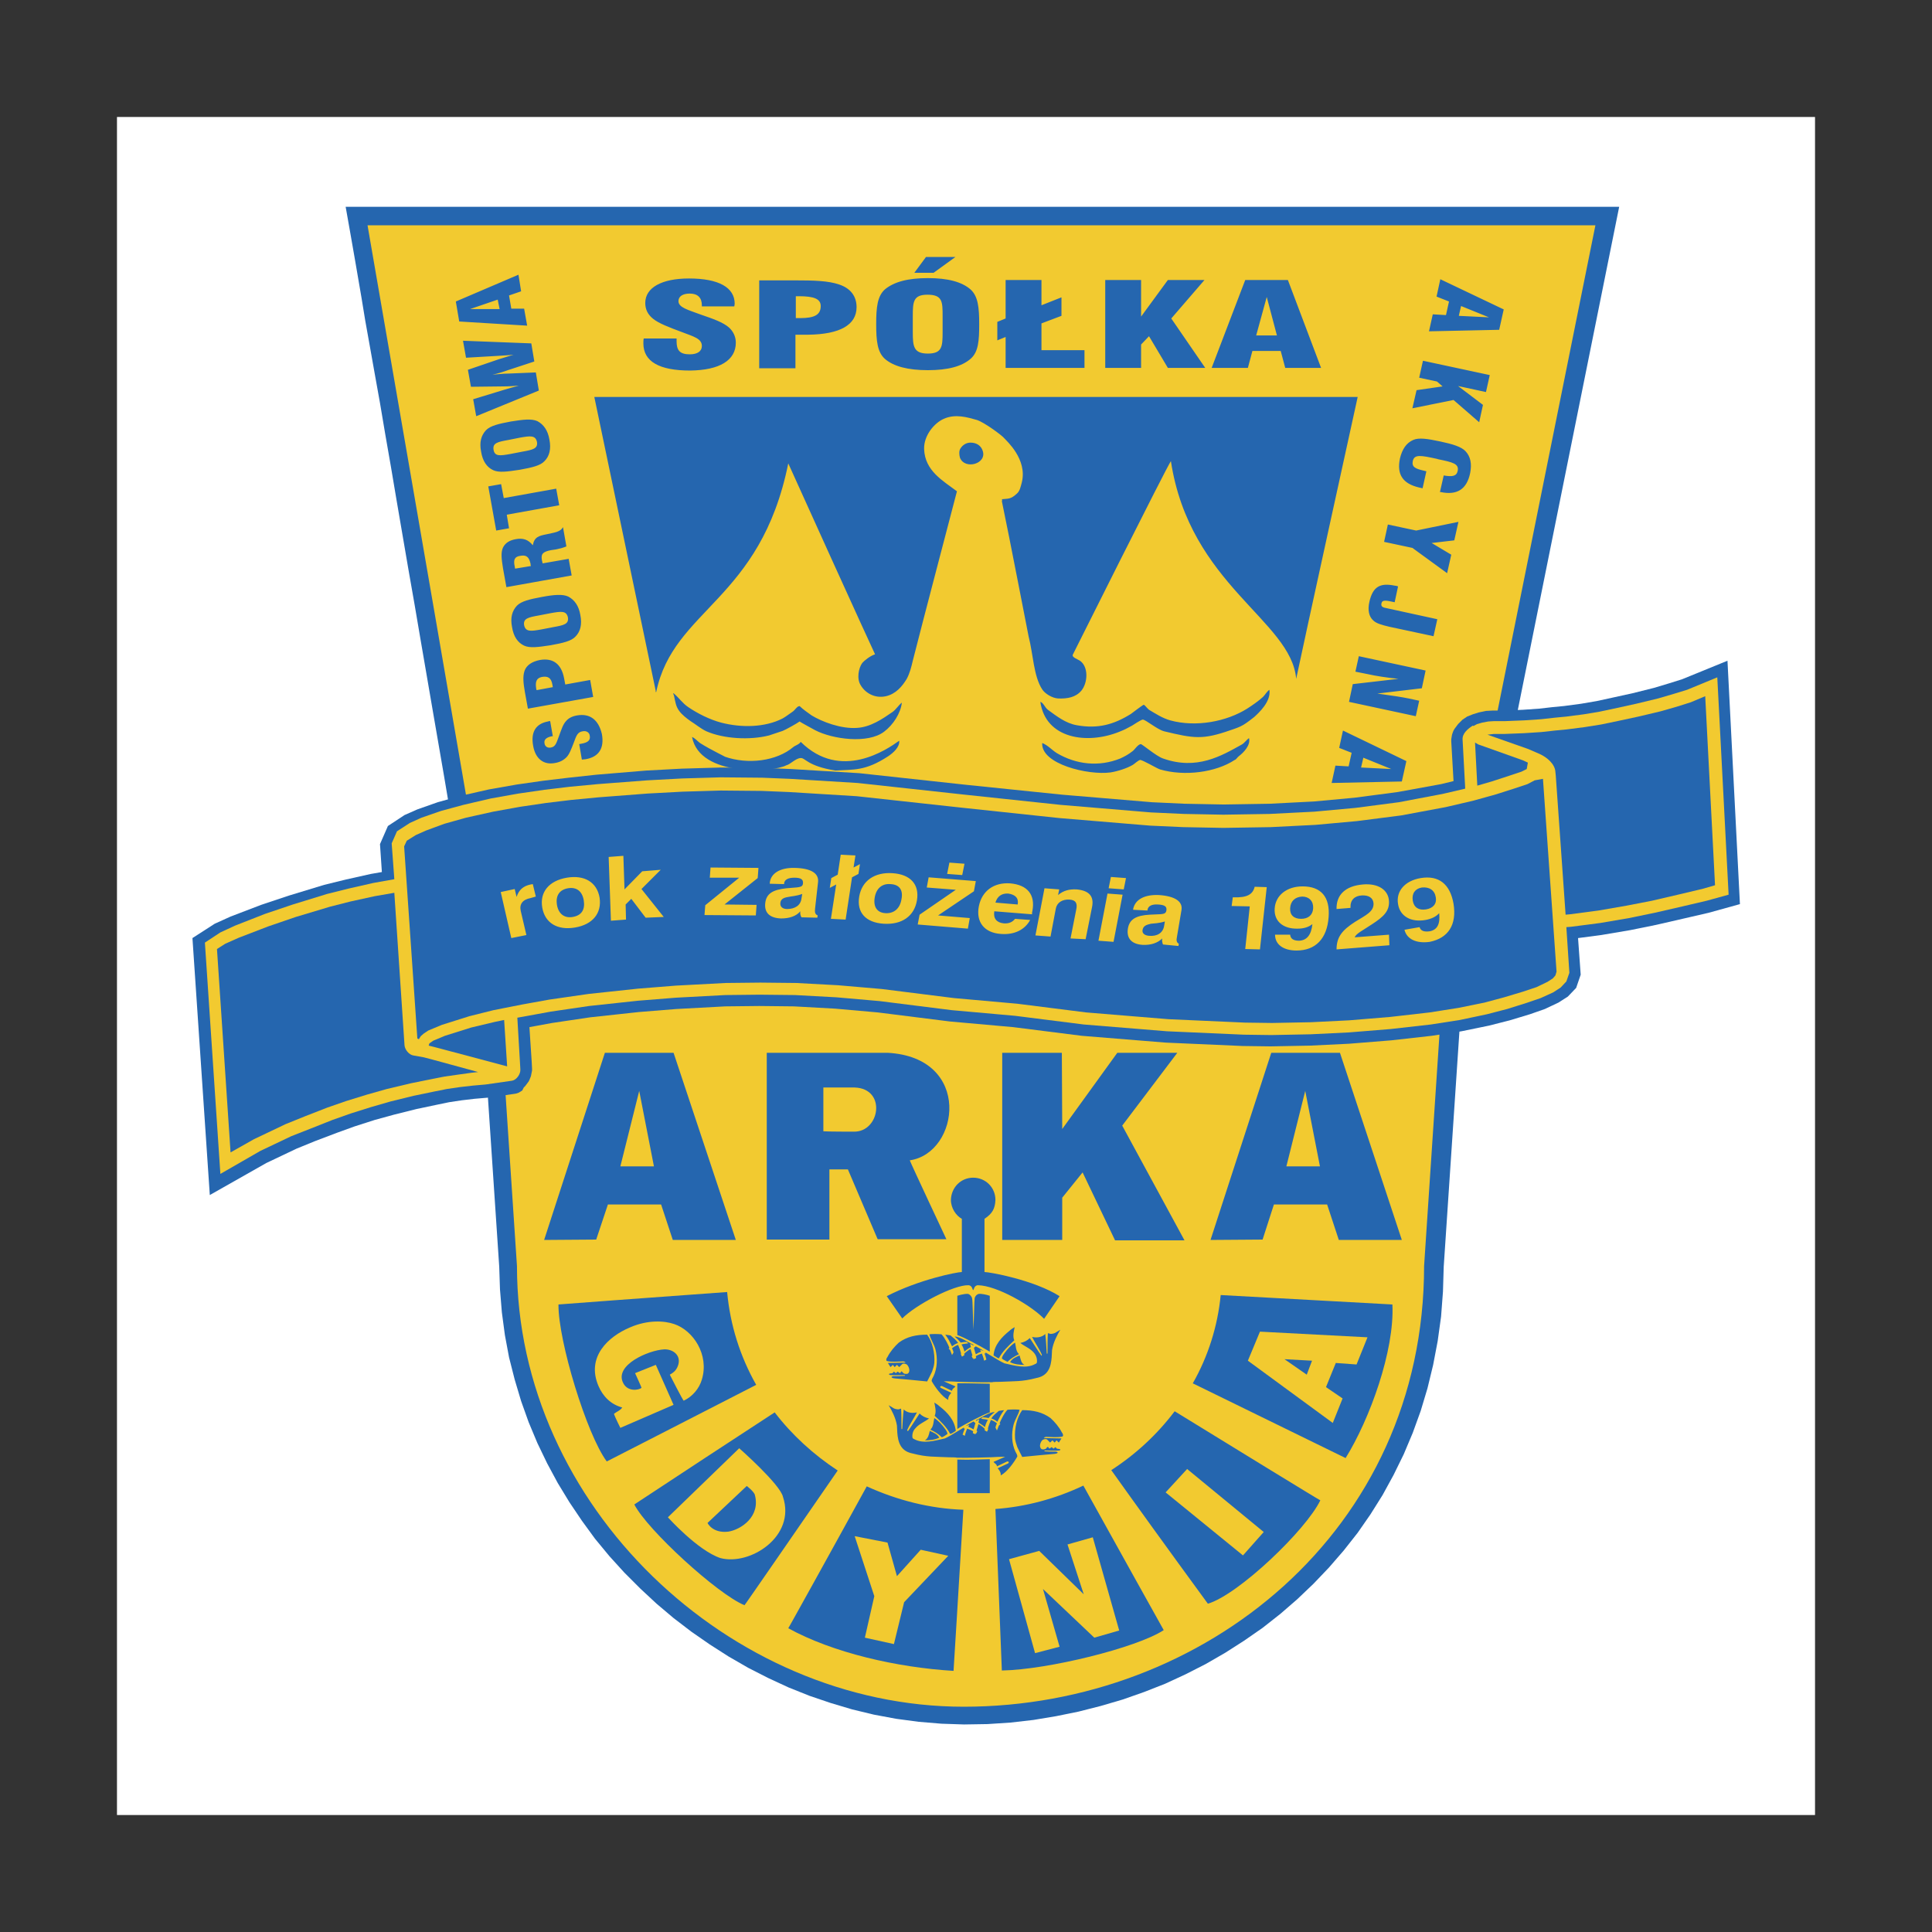 <?xml version="1.0" encoding="utf-8"?>
<!-- Generator: Adobe Illustrator 22.1.0, SVG Export Plug-In . SVG Version: 6.00 Build 0)  -->
<svg version="1.1" id="Layer_1" xmlns="http://www.w3.org/2000/svg" xmlns:xlink="http://www.w3.org/1999/xlink" x="0px" y="0px"
	 viewBox="0 0 512 512" style="enable-background:new 0 0 512 512;" xml:space="preserve">
<rect x="0" y="0" width="512" height="512" fill="#333333" stroke="none"/>
<style type="text/css">
	.st0{fill:#FFFFFF;}
	.st1{fill:#2566AF;}
	.st2{fill:#F2CA30;}
</style>
<g>
	<path class="st0" d="M31,31h450v450H31V31z"/>
	<path class="st1" d="M96.8,85l1.2,6.7l1.3,7.3l1.4,7.8l1.4,8.3l1.5,8.6l1.5,8.9l3.1,18.1l1.7,9.7l1.6,9.4l1.6,9.3l1.7,9.9l2.9,16.8
		l1.4,8.3l1.4,7.9l1.3,7.3l1.2,6.8l1.1,6.1l0.9,5.4l0.8,4.6l0.6,3.7l0.5,2.8l0.3,1.7l0.1,0.4l5,74.9l0.2,6l0.5,6.1l0.8,6l1.1,5.9
		l1.5,5.9l1.7,5.7l2,5.6l2.3,5.5l2.6,5.4l2.8,5.2l3.1,5.1l3.3,4.9l3.5,4.8l3.8,4.6l4,4.4l4.2,4.2l4.3,4l4.5,3.8l4.7,3.6l4.9,3.4
		l5,3.2l5.2,3l5.3,2.7l5.4,2.5l5.5,2.2l5.6,1.9l5.7,1.7l5.8,1.4l5.9,1.1l6,0.8l6,0.5l6,0.2l6.2-0.1l6.1-0.4l6.1-0.7l6-1l5.9-1.2
		l5.9-1.5l5.8-1.7l5.7-2l5.6-2.2l5.4-2.5l5.3-2.7l5.2-3l5-3.2l4.9-3.4l4.7-3.7l4.5-3.9l4.3-4.1l4.1-4.3l3.9-4.5l3.7-4.7l3.4-4.9
		l3.2-5.1l2.9-5.3l2.7-5.5l2.4-5.7l2.1-5.8l1.8-6l1.5-6.2l1.2-6.3l0.9-6.5l0.5-6.6l0.2-6.6l5-74.9l41.5-206H91.6l1.1,6.2l0.3,1.7
		l1.1,6.3l1.7,9.9L96.8,85L96.8,85z"/>
	<path class="st2" d="M97.4,59.7c0,0,34.6,199.8,34.6,200.6l5,75.2c0,63.5,56.3,116.8,118.4,116.8c63.6,0,122-46.5,122-116.8l5-75.3
		l40.4-200.5L97.4,59.7L97.4,59.7z"/>
	<path class="st1" d="M229.7,393.9c-9.1,16.6-20.8,37.7-20.8,37.6c11.8,6.5,28.8,10.4,43.8,11.3c0-0.1,1.5-24,2.6-42.7
		C246.5,399.8,237.8,397.6,229.7,393.9z M263.8,399.9l1.7,42.8c12.1-0.2,35.7-6,42.9-10.7c0,0-12-21.5-21.3-38.3
		C279.7,397.2,271.9,399.3,263.8,399.9z M294.5,389.6c6.2,8.7,14.7,20.5,25.6,35.4c8.1-2.4,26-19.5,29.8-27.4
		c0,0.1-21.7-13.2-38.6-23.6C306.7,380.1,301,385.4,294.5,389.6L294.5,389.6z M205.3,374.3c-12.4,8.1-24.8,16.2-37.2,24.4
		c3.5,6.8,22.1,23.8,29.2,26.7c0,0.1,13.8-19.9,24.7-35.7C215.6,385.5,209.9,380.3,205.3,374.3L205.3,374.3z M369,345.7
		c0,0-25.6-1.4-45.5-2.5c-0.8,8.2-3.3,16.2-7.4,23.4c17.6,8.6,40.5,19.8,40.5,19.8C363,376.1,369.6,357.9,369,345.7z M148,345.7
		c-0.1,9.6,7.5,34.5,12.8,41.6c0,0,22.1-11.3,39.6-20.3c-4.3-7.6-6.9-15.9-7.7-24.6C173,343.8,148,345.7,148,345.7L148,345.7z"/>
	<path class="st2" d="M237.7,417.7l-2.5-8.9l-8.7-1.7l5.2,15.9l-2.5,11l7.7,1.7l2.7-11.1l11.7-12.3l-7.3-1.6L237.7,417.7z
		 M282.9,409.3l4.3,13.2L275.4,411l-8,2.2l6.9,24.9l6.5-1.7l-4.4-15.3L290,434l6.6-1.9l-7-24.7L282.9,409.3L282.9,409.3z
		 M308.9,395.5l20.5,16.7l5.5-6.2l-20.3-16.7L308.9,395.5z M168.3,363.9c0,0,1.8,3.9,1.7,3.9c-0.7,0.6-3.6,1.1-4.8-1.2
		c-2.6-4.8,6.7-8.8,10.8-9c2.2-0.1,4.4,1.4,3.8,3.9c-0.4,1.5-1.2,2.2-2.3,2.8c0,0,3.5,6.9,3.7,6.9c2.3-1.1,4.1-3.2,4.8-5.6
		c2-6.6-2.3-13-7.3-14.7c-2.6-0.9-7-1.2-11.8,0.9c-5.7,2.4-11.6,7.8-8.3,15.5c1.2,2.8,3.3,4.9,6.3,5.7c-0.5,0.8-1.5,1.1-2.2,1.7
		c0.3,0.9,1.7,3.7,1.7,3.7l14.1-6.1l-4.7-10.6L168.3,363.9L168.3,363.9z"/>
	<path class="st1" d="M152.9,189.6c-1.2,0.2-2.2,0.7-2.8,1.4c-0.9,0.9-1.3,2.3-1.9,3.9c-0.7,1.8-0.9,3-2.2,3.2
		c-0.9,0.2-1.6-0.3-1.7-1.1c-0.2-1,0.5-1.6,2-1.9l0.2,0l-0.7-4c-0.2,0-0.4,0-0.6,0.1c-3.2,0.6-4.6,2.8-3.9,6.5
		c0.6,3.4,2.8,5.1,5.8,4.5c1.2-0.2,2.2-0.7,3-1.5c0.8-0.8,1.3-2.2,2-4c0.6-1.6,0.9-2.7,2.3-2.9c1-0.2,1.8,0.3,1.9,1.2
		c0.2,1.2-0.5,1.8-2.3,2.1l-0.5,0.1l0.7,4.1c0.3,0,0.7-0.1,1-0.1c3.5-0.6,5-2.9,4.3-6.7C158.6,190.7,156.3,189,152.9,189.6
		L152.9,189.6z M143.1,174.9c-2.1,0.4-3.6,1.4-4.1,2.9c-0.5,1.5-0.3,3.3,0.1,5.6l0.8,4.4l17.3-3.1l-0.8-4.5l-6.6,1.2l-0.3-1.6
		C148.8,176,146.6,174.3,143.1,174.9L143.1,174.9z M143.6,179.4c1.7-0.3,2.5,0.3,2.8,2.1c0,0.2,0.1,0.4,0.1,0.6l-4.3,0.8l-0.1-0.4
		C141.8,180.6,142.2,179.7,143.6,179.4L143.6,179.4z M143.6,158.2c-3.2,0.6-5.4,1.1-6.6,2.3c-1.3,1.4-1.8,3.2-1.3,5.7
		c0.4,2.5,1.5,4.1,3.2,4.9c1.5,0.7,3.7,0.4,7-0.1c3.3-0.6,5.5-1.1,6.6-2.3c1.3-1.3,1.8-3.2,1.3-5.7c-0.4-2.4-1.5-4-3.2-4.9
		C149.1,157.4,146.8,157.6,143.6,158.2L143.6,158.2z M145.9,162.5c2.8-0.5,4.2-0.7,4.6,1.1c0.3,1.8-1.1,2.1-3.9,2.6l-3.1,0.6
		c-2.8,0.5-4.2,0.7-4.6-1.1c-0.3-1.8,1.1-2.1,3.9-2.6L145.9,162.5z M149.2,139.7c-0.7,1.3-2.2,1.4-4.4,1.9c-2,0.4-3.2,0.7-3.6,2.9
		c-1.2-1.5-2.6-2-4.6-1.6c-1.6,0.3-2.7,1-3.3,2.2c-0.6,1.3-0.4,3,0,5.5l0.9,5l17.3-3.1l-0.8-4.4l-6.9,1.2l-0.2-0.9
		c-0.3-1.7,0.4-2.2,2.4-2.6c0.4-0.1,1-0.1,1.8-0.3c0.9-0.2,1.6-0.4,2.3-0.7L149.2,139.7L149.2,139.7z M137.9,147.3
		c1.6-0.3,2.3,0.3,2.7,2.1c0,0.2,0,0.4,0.1,0.6l-4.2,0.7c0-0.2-0.1-0.4-0.1-0.6C136,148.3,136.4,147.5,137.9,147.3L137.9,147.3z
		 M132.8,128.3l-3.4,0.6l2.1,11.7l3.4-0.6l-0.6-3.6l13.9-2.5l-0.8-4.4l-13.9,2.5L132.8,128.3z M135.4,111.7
		c-3.2,0.6-5.4,1.1-6.6,2.3c-1.3,1.4-1.8,3.2-1.3,5.7c0.4,2.5,1.5,4.1,3.2,4.9c1.5,0.7,3.7,0.4,7-0.1c3.3-0.6,5.5-1.1,6.6-2.3
		c1.3-1.3,1.8-3.2,1.3-5.7c-0.4-2.4-1.5-4-3.2-4.9C140.8,110.9,138.6,111.2,135.4,111.7z M137.7,116c2.8-0.5,4.2-0.7,4.6,1.1
		c0.3,1.8-1.1,2.1-3.9,2.6l-3.1,0.6c-2.8,0.5-4.2,0.7-4.5-1.1c-0.3-1.8,1.1-2.1,3.9-2.6L137.7,116L137.7,116z M122.7,90.3l0.8,4.5
		l8.6-0.5c1-0.1,2.3-0.1,4-0.3c-1.9,0.6-3.2,1-3.9,1.2L124,98l0.8,4.5l8.6-0.1c1.4,0,2.8-0.1,4.1-0.2c-1.2,0.3-2.5,0.7-3.9,1.1
		l-8.2,2.5l0.8,4.5l16.6-6.8l-0.8-4.8l-7.3,0.3c-1.4,0-2.8,0.2-4.2,0.3c1.4-0.3,2.7-0.7,4.1-1.2l7-2.3l-0.8-4.8L122.7,90.3
		L122.7,90.3z M137.4,72.8l-16.6,7.1l0.9,5.3l18,1.1l-0.8-4.5l-3.4,0l-0.6-3.5l3.2-1.1L137.4,72.8L137.4,72.8z M131.9,79.4l0.5,2.5
		l-7.8,0L131.9,79.4z M195,90.8c0-1.6-0.7-3-1.8-4c-1.6-1.4-4.2-2.3-7.4-3.4c-3.5-1.3-6-1.9-6-3.6c0-1.3,1.2-2,3-2
		c2.1,0,3.2,1.1,3.2,3.1v0.3h8.6c0-0.2,0.1-0.5,0.1-0.7c0-4.3-4.2-6.7-12.1-6.7c-7.2,0-11.6,2.4-11.6,6.5c0,1.7,0.7,3.1,2.1,4.2
		c1.5,1.2,4.1,2.2,7.6,3.5c3.1,1.2,5.3,1.7,5.3,3.7c0,1.4-1.2,2.2-3.2,2.2c-2.7,0-3.5-1.1-3.5-3.5v-0.7h-8.7
		c-0.1,0.4-0.1,0.9-0.1,1.3c0,4.8,4.2,7.2,12.4,7.2C190.7,98.1,195,95.5,195,90.8L195,90.8z M227,81.4c0-2.9-1.6-5-4.6-6
		c-2.9-1-6.7-1.1-11.8-1.1h-9.4v23.3h9.6v-8.9h3.4C222.6,88.6,227,86.1,227,81.4z M217.5,81.1c0,2.3-1.6,3.2-5.4,3.2
		c-0.4,0-0.8,0-1.2,0v-5.8h0.8C215.7,78.5,217.5,79.2,217.5,81.1z M253.2,68.1h-7.8l-3.1,4.2h5.1L253.2,68.1L253.2,68.1z
		 M259.5,85.9c0-4.4-0.3-7.4-2.3-9.2c-2.3-2-6-3-11.3-3c-5.3,0-9,1-11.4,3c-2,1.8-2.3,4.8-2.3,9.2c0,4.4,0.3,7.4,2.3,9.2
		c2.3,2,6.1,3,11.4,3c5.3,0,9-1,11.3-3C259.3,93.3,259.5,90.3,259.5,85.9z M249.8,88c0,3.8-0.1,5.7-3.9,5.7c-3.8,0-4-1.9-4-5.7v-4.2
		c0-3.8,0.1-5.7,3.9-5.7c4,0,4,1.9,4,5.7V88z M287.4,97.5v-4.7H276v-7.1l5.3-2v-4.9l-5.3,2.1v-6.7h-9.5v10.2l-2.2,0.9v4.9l2.2-0.9
		v8.2H287.4z M319.4,97.5l-9-13.1l8.8-10.2h-9.7l-7.1,9.7v-9.7h-9.5v23.3h9.5v-6.2l2.1-2.2l5,8.4H319.4L319.4,97.5z M350.1,97.5
		l-8.8-23.3H330l-8.9,23.3h9.6l1.2-4.5h7.5l1.2,4.5H350.1L350.1,97.5z M338.4,88.9h-5.5l2.8-10.2L338.4,88.9L338.4,88.9z
		 M378.7,87.8l18.6-0.4l1.2-5.4L381.7,74l-1,4.6l3.3,1.3l-0.8,3.6l-3.5-0.2L378.7,87.8L378.7,87.8z M386.6,83.7l0.6-2.6l7.4,3
		L386.6,83.7z M374.3,108.2l10.9-2.2l6.8,5.9l1-4.6l-6.6-5l7.4,1.6l1-4.5l-17.7-3.8l-1,4.5l4.7,1l1.5,1.3l-6.9,1L374.3,108.2
		L374.3,108.2z M376.1,129.2c0.3,0.1,0.6,0.1,0.9,0.2l1-4.5l-0.8-0.2c-2.2-0.5-3.1-1-2.8-2.5c0.4-1.9,2.2-1.5,6.4-0.6l0.3,0.1
		c3.9,0.8,5.6,1.2,5.2,3.1c-0.3,1.4-1.4,1.6-3.7,1.2l-1,4.4l0.2,0c4.3,0.9,6.9-0.7,7.8-5c0.5-2.5,0.1-4.4-1.2-5.8
		c-1.1-1.2-3.4-1.9-6.7-2.6c-3.3-0.7-5.7-1.1-7.2-0.4c-1.8,0.8-2.9,2.4-3.5,4.9C370.1,125.8,371.8,128.2,376.1,129.2L376.1,129.2z
		 M383.5,151.9l1.1-4.9l-5.2-3.1l6-0.7l1.1-4.9l-11.2,2.3l-7.5-1.6l-1,4.6l7.5,1.6L383.5,151.9L383.5,151.9z M368.2,166.1l11.7,2.5
		l1-4.5l-13.3-2.9c-1.1-0.2-1.7-0.4-1.5-1.3c0.2-1,1.2-0.8,3.5-0.3l0.9-4.2c-0.3-0.1-0.6-0.2-0.9-0.2c-3.9-0.8-5.8,0.3-6.7,4.3
		c-0.5,2.2-0.1,3.9,1,4.9C364.7,165.2,366.1,165.6,368.2,166.1L368.2,166.1z M357.5,186l17.7,3.8l0.9-4.1l-2.8-0.6
		c-1.9-0.4-4.7-0.8-8.3-1.3l11.8-1.4l1-4.7l-17.7-3.8l-0.9,4.1l3,0.6c2.7,0.6,5.5,1,8.4,1.3l-12.1,1.4L357.5,186L357.5,186z
		 M352.9,207.5l18.6-0.4l1.2-5.4l-16.8-8.1l-1,4.6l3.3,1.3l-0.8,3.6l-3.5-0.2L352.9,207.5L352.9,207.5z M360.7,203.4l0.6-2.6l7.4,3
		L360.7,203.4z M262.3,374.3v-7.6c-1.5,0-7.7-0.2-8.6-0.1v12.1C255.3,377.6,260.9,374.7,262.3,374.3L262.3,374.3z M253.7,386.8v8.9
		c2.5,0,6.2,0,8.6,0v-9C259.3,386.8,256.9,386.9,253.7,386.8z M255.7,378.6l-0.4-0.1l0.3-0.3c-0.7,0.4-1.3,0.8-2,1.2
		c-1,0.6-2.1,1.3-3.2,1.8c-2.7,0.6-5.7,1.5-8.1,0.2c-0.3-0.1-0.5-0.3-0.5-0.5c-0.1-0.9,0.2-1.8,0.8-2.4c1-1.2,2.5-1.7,3.6-2.6
		c-1-0.2-1.8-0.6-2.5-1.3c-1,1.5-2.3,3.6-3.1,4.7c-0.1-0.2-0.1-0.1-0.2-0.3c0.5-1.2,1.7-3,2.6-4.7c-1.7,0.4-3-0.2-3.5-0.8
		c-0.2,1.4-0.3,3.6-0.4,5.2c-0.2,0.1-0.2,0-0.2-0.2c0-1.7,0-3.5-0.1-5.2l-0.7,0.2c-0.4,0-1.1-0.1-1.6-0.5c-0.4-0.2-0.6-0.4-1-0.6
		c0.8,1.3,1.9,3.4,2.2,5.4c0.1,2.4,0.1,5.3,2.3,6.7c0.6,0.4,1.4,0.6,1.9,0.7c3.8,1,5.8,0.8,9.7,1c0.2,0,1.9,0,1.9,0.1
		c2.1,0.1,10.1-0.1,10.8-0.2c0.3,0,2.4-0.1,2,0l-3,1.3c0.2,0.4,0.9,0.6,0.9,1.2l2.7-1.3c0.2,0,0.2,0,0.4,0.1c0.1,0.1,0,0.3-0.1,0.4
		l-2.8,1.3c0.4,0.5,0.9,1.1,0.8,1.9c1.7-0.9,3.5-3.4,4.4-5c0-0.5-0.2-0.7-0.5-1.3c-1-2.1-1.1-4.8-0.5-7.1c0.4-1.5,1.3-2.7,1.6-4
		c-0.7-0.1-2.1-0.1-3.2,0c-0.9,0.9-1.9,3-2.1,3.6l0.2,0.2l-0.4,0.4l-0.5,1.3l-0.4-0.8c0.1-0.4,0.2-0.7,0.4-1.1
		c-0.5-0.4-1-0.7-1.6-0.9c-0.3,0.7-0.6,1.5-0.8,2.3l0.1,0.1l-0.3,0.7l-0.1-0.1l0,0.1l-0.6-0.4l0.1-0.3c-0.2-0.3-1.4-1.2-1.7-1.3
		c-0.2,0.6-0.3,1.1-0.5,1.7l0.2,0.2l-0.3,0.6l-0.1-0.1l-0.1,0.3l-0.7-0.3c0-0.2,0.1-0.3,0.1-0.5c-0.5-0.3-1-0.5-1.6-0.7
		c-0.2,0.5-0.5,1.3-0.6,1.9l-0.6-0.3C255.2,379.8,255.4,379.3,255.7,378.6L255.7,378.6z M258,376.7c-0.6,0.3-1.5,0.8-2.1,1.2
		c0.1,0,1-0.3,1-0.3c-0.1,0.1-0.2,0.4-0.3,0.5c0.5,0.2,0.9,0.4,1.4,0.7c0.2-0.5,0.3-1.1,0.5-1.7C258.4,377.1,258.2,376.9,258,376.7
		L258,376.7z M261.2,375c-0.3,0.2-2.2,1.2-2.6,1.4c0.1-0.1,0,0.1,0.1,0.2l0.1-0.1l0.7-0.4l-0.2,0.9c0.6,0.4,1.2,0.7,1.7,1.2
		c0.2-0.7,0.4-1.3,0.8-1.9c-0.6-0.2-1.2-0.2-1.8-0.3l0.4-0.4c0.5,0,1.1,0.1,1.6,0.2c0.5-0.7,0.8-0.9,1.6-1.6
		C262.9,374.2,262,374.6,261.2,375L261.2,375z M270.9,386.1c2.7-0.3,7.4-0.7,8.5-0.8c1.1-0.1,1.1-0.5,0.4-0.6c-0.8,0-1.9,0-3-0.1
		c-0.1-0.1,0-0.1,0.1-0.2c1.3,0,2.5,0.1,3.8,0c0.3-0.1,0.3-0.1,0.3-0.3c-0.3-0.2-0.7-0.1-0.9-0.2l-0.4-0.4l-0.5,0.4l-0.5-0.4
		l-0.6,0.4l-0.4-0.5c-0.1,0.1-0.4,0.3-0.5,0.5c-0.2,0.2-0.9,0.3-1.2,0.1c-0.8-0.6-0.2-2,0.3-2.4c0.2-0.1,0.8-0.4,1.2-0.1l0.8,0.8
		l0.6-0.6l0.6,0.6l0.5-0.6l0.6,0.6l0.7-1.1l-4.7-0.1c0.2-0.2,0.4-0.4,1.1-0.3c0.8,0,2.5,0.2,3.8-0.1c0.4-0.1,0.2-0.8-0.1-1.1
		c-0.7-1.4-1.9-2.8-3-3.8c-2.2-1.6-4.6-2.1-7.5-2.1c-1.4,1.9-2.1,4.9-1.9,7.5c0.1,0.9,0.3,1.4,0.6,2.3
		C270,384.3,270.4,385.2,270.9,386.1z M245.1,381.7c1.2,0,2.6-0.1,3.8-0.7c0-0.1,0,0-0.1-0.2c-0.5-0.8-1.5-1.2-2.4-1.6
		C246.2,380.1,246,381.2,245.1,381.7L245.1,381.7L245.1,381.7z M249.6,380.9c0.5-0.2,1.1-0.6,1.5-0.9c-0.1-0.6-0.4-1-0.7-1.4
		c-0.8-1.1-1.7-2.1-2.8-2.8c-0.2,0.8-0.2,2.2-0.9,2.9c-0.1,0.1-0.1,0.2-0.1,0.2C247.7,379.4,248.7,380,249.6,380.9L249.6,380.9z
		 M253.3,379.2c-0.3-2.8-2.2-4.9-4.3-6.5c-0.4-0.4-0.9-0.7-1.4-1c0.2,1,0.6,2.4,0.1,3.5c1.6,1.5,3.2,3,4.1,4.8
		C252.6,379.7,251.7,380.2,253.3,379.2L253.3,379.2z M273.1,378.9c0.7,0,1.3-0.4,1.5-1l-1.1-0.6l1.1-0.8c-0.2-0.3-0.5-0.8-1.4-0.8
		c-1.2,0-1.6,0.9-1.6,1.6C271.7,378.2,272.3,378.9,273.1,378.9L273.1,378.9z M264.3,376.8c0.6-1.2,0.9-1.9,1.8-3.1
		c-0.6,0.1-0.9,0.1-1.4,0.2c-0.8,0.7-1.5,1.2-2,2C263.3,376.1,263.9,376.4,264.3,376.8z M260.9,358.7l0.4-0.1l-0.3-0.3
		c0.7,0.4,1.3,0.8,2,1.2c1,0.6,2.1,1.3,3.2,1.8c2.7,0.6,5.7,1.5,8.1,0.2c0.3-0.1,0.5-0.3,0.5-0.5c0.1-0.9-0.2-1.8-0.8-2.5
		c-1-1.2-2.5-1.7-3.6-2.6c1-0.2,1.8-0.6,2.5-1.3c1,1.5,2.3,3.6,3.1,4.7c0.1-0.1,0.1-0.1,0.1-0.3c-0.5-1.2-1.7-3-2.6-4.7
		c1.7,0.4,3-0.2,3.5-0.8c0.2,1.4,0.3,3.6,0.4,5.2c0.2,0.1,0.2,0,0.2-0.2c0-1.7,0-3.5,0.1-5.2l0.7,0.2c0.4,0,1.1-0.1,1.6-0.5
		c0.4-0.2,0.6-0.4,1-0.6c-0.8,1.3-1.9,3.4-2.2,5.4c-0.1,2.4-0.1,5.3-2.3,6.7c-0.6,0.4-1.4,0.6-1.9,0.7c-3.8,1-5.8,0.8-9.7,1
		c-0.2,0-1.9,0-1.9,0.1c-2.1,0.1-10.1-0.1-10.8-0.2c-0.3,0-2.4-0.1-2,0l3,1.3c-0.2,0.4-0.9,0.6-0.9,1.2l-2.7-1.3
		c-0.2,0-0.2,0-0.4,0.1c-0.1,0.1,0,0.3,0.1,0.4l2.8,1.3c-0.4,0.5-0.9,1.1-0.8,1.9c-1.7-0.9-3.5-3.4-4.4-5c0-0.5,0.2-0.7,0.5-1.3
		c1-2.1,1.1-4.8,0.5-7.1c-0.4-1.5-1.3-2.7-1.6-4c0.7-0.1,2.1-0.1,3.2,0c0.9,0.9,1.9,3,2.1,3.6l-0.2,0.2l0.4,0.4l0.5,1.3l0.4-0.7
		c-0.1-0.4-0.2-0.7-0.4-1.1c0.5-0.4,1-0.7,1.6-0.9c0.4,0.9,0.6,1.5,0.8,2.3l-0.1,0.1l0.3,0.7l0.1-0.1l0,0.1l0.6-0.4l-0.1-0.3
		c0.2-0.3,1.4-1.2,1.7-1.3c0.1,0.4,0.4,1.3,0.5,1.7l-0.2,0.2l0.3,0.6l0.1-0.1l0.1,0.3l0.7-0.3c0-0.2-0.1-0.3-0.1-0.5
		c0.5-0.3,1-0.5,1.6-0.7c0.2,0.5,0.5,1.3,0.6,1.9l0.6-0.3C261.3,359.8,261.1,359.2,260.9,358.7L260.9,358.7z M258.6,356.8
		c0.6,0.3,1.5,0.8,2.1,1.2c-0.1,0-1-0.3-1-0.3c0.1,0.1,0.2,0.4,0.3,0.5c-0.5,0.2-0.9,0.4-1.4,0.7c-0.2-0.5-0.3-1.1-0.5-1.7
		C258.2,357.1,258.4,356.9,258.6,356.8L258.6,356.8z M255.4,355c0.3,0.2,2.2,1.2,2.6,1.4c-0.1-0.1,0,0.1-0.1,0.2l-0.1-0.1l-0.7-0.4
		l0.2,0.9c-0.6,0.3-1.2,0.7-1.7,1.2c-0.2-0.7-0.4-1.3-0.8-1.9c0.6-0.2,1.2-0.2,1.8-0.3l-0.4-0.4c-0.5,0-1.1,0.1-1.6,0.2
		c-0.5-0.6-1-1.1-1.6-1.6C253.7,354.2,254.6,354.6,255.4,355L255.4,355z M245.7,366.1c-2.7-0.3-7.4-0.7-8.5-0.8
		c-1.1-0.1-1.2-0.5-0.4-0.6c0.8,0,1.9,0,3-0.1c0.1-0.1,0-0.1-0.1-0.2c-1.3,0-2.5,0.1-3.8,0c-0.3-0.1-0.3-0.1-0.3-0.3
		c0.3-0.2,0.7-0.1,0.9-0.2l0.4-0.4l0.5,0.4l0.5-0.4l0.6,0.4l0.4-0.5c0.1,0.1,0.4,0.3,0.5,0.5c0.2,0.2,0.9,0.3,1.2,0.1
		c0.8-0.6,0.2-2-0.3-2.4c-0.2-0.1-0.8-0.4-1.2-0.1l-0.8,0.8l-0.6-0.6l-0.6,0.6l-0.5-0.6l-0.6,0.6l-0.7-1.1l4.7-0.1
		c-0.2-0.2-0.4-0.4-1.1-0.3c-0.8,0-2.5,0.2-3.8-0.1c-0.4-0.1-0.2-0.8,0.1-1.1c0.7-1.4,1.9-2.8,3-3.8c2.2-1.6,4.6-2.1,7.5-2.1
		c1.4,1.9,2.1,4.9,1.9,7.5c-0.1,0.9-0.3,1.4-0.6,2.3C246.6,364.3,246.2,365.2,245.7,366.1L245.7,366.1z M271.5,361.7
		c-1.2,0-2.6-0.1-3.8-0.7c0-0.1,0,0,0.1-0.2c0.5-0.8,1.5-1.2,2.4-1.6C270.5,360.2,270.6,361.3,271.5,361.7L271.5,361.7z M267,360.9
		c-0.5-0.3-1.1-0.5-1.5-0.9c0.1-0.6,0.4-1,0.7-1.4c0.8-1.1,1.7-2.1,2.8-2.8c0.2,0.8,0.2,2.2,0.9,2.9c0.1,0.1,0.1,0.2,0.1,0.2
		C268.9,359.4,267.9,360,267,360.9z M263.3,359.2c0.2-2.8,2.2-4.9,4.2-6.5c0.4-0.4,0.9-0.7,1.4-1c-0.2,1-0.6,2.4-0.1,3.5
		c-1.6,1.5-3.2,3-4.1,4.8C264.1,359.7,264.9,360.2,263.3,359.2L263.3,359.2z M243.5,359c-0.7,0-1.3-0.3-1.5-1l1.1-0.6l-1.1-0.8
		c0.2-0.3,0.4-0.8,1.4-0.8c1.2,0,1.5,0.9,1.6,1.6C244.9,358.4,244.2,358.9,243.5,359L243.5,359z M252.3,356.8
		c-0.6-1.2-0.9-1.9-1.8-3.1c0.6,0.1,0.9,0.1,1.4,0.2c0.8,0.7,1.5,1.2,2,2C253.3,356.1,252.8,356.4,252.3,356.8L252.3,356.8z
		 M258,352.4c0.1-2.9,0.2-7.9,0.3-8.4c0.2-0.7,0.8-1.1,1.1-1.1c0.6-0.1,2.1,0.2,2.9,0.5c0,0.5,0,11.9,0,14.8
		c-3.1-1.8-6.6-3.7-8.6-4.4v-10.4c0,0,1.7-0.6,2.9-0.5c0.5,0.2,0.9,0.7,1,1.1C257.8,344.6,257.8,349.6,258,352.4L258,352.4z
		 M276.7,349.5l4.1-6c-6.8-4.3-18.5-6.4-19.9-6.4c0-5.3,0-8.7,0-14.1c2.1-1.4,2.8-2.7,2.9-5c0-3.3-2.6-5.9-5.9-5.9
		c-3.2,0-5.8,2.5-5.9,5.9c0,2.2,1.4,4.2,2.9,5c0,5.1,0,9.4,0,14.1c-1.3,0-11.4,2-19.9,6.4l4.1,5.9c3.7-3.7,13.7-8.9,17.5-8.8
		c1.1,0,1.1,1.3,1.3,1.3c0.2,0,0.2-1.3,1.3-1.3C264.1,340.7,273.1,345.8,276.7,349.5L276.7,349.5z M173.9,183.4
		c4.6-22.1,27.6-24.1,35-60.6c1,2.3,22.1,48.8,23,50.6c-1.3,0.4-2.9,1.7-3.4,2.3c-1,1.4-1.5,4.2-0.4,5.9c1.1,1.9,3.6,3.6,6.7,2.9
		c2.6-0.6,4.3-2.6,5.5-4.6c0.8-1.5,1.2-3.1,1.6-4.8c2.5-9.9,10.8-41.4,11.7-44.9c-3.7-2.8-8.5-5.4-8.7-11.2c-0.1-3.6,2.7-6.9,5.2-8
		c3.1-1.4,6.3-0.4,8.8,0.3c1.9,0.6,6.7,4.1,7.3,4.9c0.5,0.6,6.1,5.5,4.6,11.6c-0.3,1.1-0.5,2.3-1.3,3c-1.7,1.6-2.4,1.3-4,1.5
		c0.1,0,0.1,0.5,0,0.5c2.1,10,6.8,34.5,7.1,35.9c1.2,4.6,1.3,10.5,3.6,14c0.7,1.1,2.6,2.3,4.2,2.4c2.5,0.1,4.7-0.3,6.2-2.1
		c1.7-2.1,1.9-6.3-0.4-7.9c-0.6-0.4-2.2-0.9-1.9-1.6c0.3-0.6,24.8-49.6,26-51.3c5,32.8,31.9,42.2,33.2,57.7
		c1.5-7.3,16.3-74.7,16.3-74.7l-202.3,0c0,0,15.2,72.7,16.3,78C173.8,183,173.6,183.4,173.9,183.4L173.9,183.4z M260.4,119.4
		c-0.4-1.2-1.5-2.1-3.2-2.1c-1.1,0-2.1,0.6-2.7,1.6c-0.4,0.6-0.3,1.7-0.1,2.4C255.7,124.6,261.7,122.9,260.4,119.4L260.4,119.4z
		 M328.3,200.4c1.2-0.9,3.2-2.9,2.7-4.8c-0.7,0.5-1.2,1.3-1.9,1.7c-5.4,3-11.9,6.9-20.9,3.7c-1.8-0.6-5.6-3.9-5.9-3.8
		c-0.8,0.1-1.6,1.5-2.2,1.9c-1,0.8-2.1,1.4-3.2,1.9c-5.7,2.3-11.7,1.6-16.8-1.4c-1.3-0.8-2.4-2.1-3.9-2.7
		c-0.4,5.6,12.2,8.6,18.1,7.8c1.9-0.3,4.4-1.1,5.9-2c0.5-0.3,1.3-1.1,1.9-1.3c0.6-0.1,4.4,2.2,5.3,2.5c6.5,1.9,14.8,0.8,19.8-2.5
		C327.6,201.3,327.9,200.7,328.3,200.4z M336.4,182.8c-0.7,0.5-1.1,1.3-1.7,1.9c-1.2,1.1-2.8,2.2-4.2,3.1c-5.4,3.4-13.5,5-20.4,3.1
		c-2.1-0.6-3.9-1.8-5.6-2.8c-0.4-0.3-1-1.1-1.3-1.3c0,0-0.2,0-0.2,0c-0.5,0.3-2.8,2-3.3,2.4c-4.5,2.8-8.7,4-14.3,3
		c-3-0.5-5.5-2.5-7.7-4.1c-0.8-0.6-1.2-1.9-2-2.1c1.4,9.8,12.4,11.4,21,7.9c1.5-0.6,1.8-0.8,3.3-1.6c0.3-0.2,2.3-1.5,2.8-1.6
		c0.7-0.1,3.8,2.6,5.7,3.1c7.9,1.9,10.2,2.3,17.6-0.3c1.2-0.4,2.4-0.8,3.4-1.4c1-0.6,2-1.4,2.9-2.1
		C333.6,188.9,336.9,185.9,336.4,182.8z M203.8,194.9c1.2-0.4,2.4-0.8,3.6-1.2c0.8-0.3,4-2.1,4.5-2.5c0.4,0.3,3.4,1.9,4.1,2.3
		c4.6,2.4,14,3.7,18.3,0.4c2.4-1.8,4.4-4.9,4.7-7.7c-0.9,0.7-1.6,1.9-2.5,2.5c-2.6,1.8-5.8,4-9.4,4.2c-4.2,0.3-9.2-1.6-12-3.3
		c-1-0.7-2.4-1.7-3.1-2.4c-0.1-0.1-0.1-0.1-0.4,0c-0.4,0.1-1,1-1.4,1.3c-0.9,0.6-1.9,1.4-2.8,1.9c-4.7,2.4-10.9,2.5-16.3,1.1
		c-3-0.8-6.2-2.4-8.7-4.1c-1.5-1-2.5-2.5-3.8-3.6c-0.1-0.1,0-0.1-0.1-0.1c-0.2,0,0.1,0.6,0.1,0.6c0.4,1.8,0.5,2.9,1.4,4.1
		c0.7,1,2,2,3,2.7c1.3,0.8,2.7,2,4.2,2.7C191.8,195.8,198.7,196.2,203.8,194.9L203.8,194.9z M208.4,202.8c1-0.2,2.4-1.8,3.7-1.9
		c1.3-0.2,1.7,2.1,9.3,3.3c4.8-0.3,7.9,0.2,14-3.8c1.2-0.8,3.1-2.4,2.9-4.1c-3.2,2.3-15.5,10.8-26.1,0.3c-0.4,0.7-1.4,0.9-2,1.4
		c-4.4,3.7-12,4.7-18.2,2.5c0.8,0.3-3.7-1.8-6.5-3.6c-0.7-0.5-1.2-1.2-2.1-1.6C185.4,206,205,204.7,208.4,202.8L208.4,202.8z"/>
	<path class="st1" d="M161.1,319.2l14.1,0l3.1,9.4H195L178.5,279h-18.2l-16.1,49.6l13.8-0.1L161.1,319.2L161.1,319.2z M169.4,289.1
		l3.9,20h-8.9L169.4,289.1L169.4,289.1z M235.2,279c0,0-8,0-16,0c-8,0-16,0-16,0l0,49.5h16.6l0-18.6l4.9,0l7.8,18.3l0.1,0.2h18.2
		c0,0-9.3-19.8-9.7-20.9C254.3,305.6,257.8,280.2,235.2,279L235.2,279z M218.2,299.8l0-11.6c0,0,8.4,0,8.3,0
		c8.5,0.3,6.7,11.8-0.2,11.7C226.4,299.9,219.1,299.9,218.2,299.8L218.2,299.8z M296.1,279l-14.6,20.2l-0.1-20.2h-15.8v49.6h15.9
		l0-11.2l5.4-6.7l8.6,18l18.4,0l-16.5-30.4L312,279L296.1,279L296.1,279L296.1,279z M337.6,319.2l14.1,0l3.1,9.4h16.7L355.1,279
		h-18.2l-16.1,49.6l13.8-0.1L337.6,319.2L337.6,319.2z M345.9,289.1l3.9,20h-8.9L345.9,289.1z"/>
	<path class="st2" d="M195.9,383.8L177,402.1c0,0,7.9,8.8,13.9,10.8c7.8,2.1,20.1-5.7,16.6-16.2
		C206.8,393.4,195.9,383.8,195.9,383.8L195.9,383.8z M193,405.9c-4.2,0.5-5.5-2.3-5.5-2.3l10.4-9.8c0,0,1.6,1.2,2.1,2.2
		C201.7,401.9,196.3,405.4,193,405.9z M330.7,360.6l22.5,16.5l2.6-6.5l-4.4-3l2.6-6.4l5.5,0.4l2.9-7.2l-28.5-1.5L330.7,360.6z
		 M347.7,360.6l-1.4,3.7l-5.9-4.1L347.7,360.6z"/>
	<path class="st1" d="M138.8,288.2l0.4-0.4l0.3-0.4l0.3-0.4l0.3-0.4l0.2-0.4l0.2-0.5l0.2-0.5l0.1-0.5l0.1-0.5l0.1-0.5l0-0.5
		l-0.1-1.9l-0.6-9.1l6-1.1l10.1-1.5l12.9-1.4l9.9-0.8l13-0.7l9-0.1l9.2,0.1l10.9,0.6l11.3,1l19.1,2.4l16.8,1.5l18.2,2.3l22.2,1.8
		l20.4,0.9l7.4,0.1l10.5-0.2l10.3-0.5l11.2-0.9l10.7-1.2l7.9-1.2l7.3-1.5l5.5-1.4l5.3-1.6l4-1.4l3.6-1.7l2.5-1.6l2.2-2.3l1.2-3.5
		l-0.7-9.7l6.1-0.8l7.7-1.3l6.9-1.4l7.4-1.7l6.5-1.5l8.3-2.3l-3.3-64.5l-12,4.9l-3.5,1.1l-4,1.2l-5.6,1.4l-5,1.1l-4.6,1l-4.1,0.7
		l-4.5,0.6l-3.1,0.3l-3.5,0.4l-4.3,0.3l-4.9,0.2l-3,0l-1.9,0.1l-1.9,0.4l-1.6,0.5l-1.5,0.6l-0.6,0.4l-0.3,0.2l-0.3,0.2l-0.3,0.3
		l-0.3,0.3l-0.3,0.3l-0.3,0.3l-0.3,0.4l-0.3,0.4l-0.3,0.4l-0.3,0.5l-0.2,0.5l-0.2,0.6l-0.1,0.6l-0.1,0.6l0,0.6l0.6,10.5l-3.3,0.8
		l-11.5,2.1l-11.4,1.5l-10.8,1l-11.7,0.6l-12.2,0.2l-10.4-0.2l-8.6-0.4l-23.8-2l-25.3-2.6l-28.5-3.1l-18.1-1.1l-7.4-0.3l-11.2-0.1
		l-10.3,0.3l-9.4,0.5l-13.2,1.1l-7.4,0.8l-6.7,0.8l-7,1l-7.4,1.3l-7.5,1.7l-6.1,1.7l-5.4,1.9l-3.4,1.5l-4.4,2.9l-2.1,4.8l0.5,7.4
		l-2.9,0.5l-6.7,1.5l-5.7,1.4l-9.2,2.8l-7.5,2.5l-8.1,3.1l-4.2,1.9l-5.9,3.8l4.6,68.1l15-8.5l8-3.8l4.9-2l5.8-2.2l4.7-1.7l5.3-1.7
		l5.1-1.4l6-1.5l5.7-1.2l2.9-0.6l3.3-0.5l3.4-0.4l3.5-0.3l7-1l0.6-0.1l0.6-0.2l0.5-0.3l0.5-0.3L138.8,288.2L138.8,288.2z"/>
	<path class="st2" d="M135.7,286.4c1.2-0.2,2.3-1.8,2.2-3l-0.1-1.8l-0.7-11.9l1.7-0.3l7.1-1.3l10.2-1.5l13-1.4l10-0.8l13.1-0.7
		l9.1-0.1l9.4,0.1l11,0.6l11.4,1l19.1,2.4l16.8,1.5l18.2,2.3l22.1,1.8l20.3,0.9l7.3,0.1l10.4-0.2l10.2-0.5l11.1-0.9l10.6-1.2
		l7.7-1.2l7.1-1.5l5.4-1.4l5.1-1.6l3.8-1.3l3.3-1.5l2-1.3l1.5-1.6l0.8-2.3l-0.8-12.1l1.3-0.1l7.7-1l7.6-1.3l6.8-1.4l7.4-1.7l6.4-1.5
		l5.8-1.6l-3-57.6l-8,3.3l-3.6,1.1l-4.1,1.2l-5.8,1.4l-5,1.1l-4.7,1l-4.2,0.7l-4.6,0.6l-3.1,0.3l-3.6,0.4l-4.4,0.3l-5,0.2l-3,0
		l-1.6,0.1l-1.6,0.3l-1.4,0.4l-0.9,0.5l-0.2-0.1c-1.4,0.9-2.8,2.1-2.7,3.7l0.7,13l-6,1.4l-11.6,2.2l-11.5,1.5l-10.9,1l-11.8,0.6
		l-12.3,0.2l-10.5-0.2l-8.7-0.4l-23.9-2l-25.4-2.7l-28.4-3.1l-18-1.1l-7.3-0.3l-11-0.1l-10.2,0.3l-9.3,0.5l-13.1,1l-7.4,0.7
		l-6.7,0.8l-6.9,1l-7.3,1.3l-7.3,1.7l-5.9,1.6l-5.2,1.8l-3.1,1.4l-3.4,2.2l-1.4,3.2l0.7,9.5l-5.6,1l-6.6,1.5l-5.6,1.4l-9.1,2.8
		l-7.4,2.5l-7.9,3.1l-3.9,1.8l-4.1,2.7l4.1,61.3L69,305l8.2-3.9l5.1-2l5.8-2.3l4.8-1.7l5.4-1.7l5.2-1.5l6.1-1.5l5.8-1.2l3-0.6
		l3.4-0.5l3.5-0.4l3.4-0.3L135.7,286.4L135.7,286.4z"/>
	<path class="st1" d="M110.6,275.2l-3.5-50.9l0.7-1.5l2.4-1.5l2.7-1.2l4.9-1.8l5.7-1.6l7.2-1.6l7.2-1.3l6.8-1l6.6-0.8l7.3-0.7l13-1
		l9.3-0.5l10.1-0.3l10.9,0.1l7.2,0.3l17.9,1.1l28.4,3.1l25.4,2.7l24,2l8.8,0.4l10.6,0.2l12.5-0.2l11.9-0.6l11-1l11.7-1.5l11.8-2.2
		l7.3-1.7l6.1-1.7l4.7-1.5l3.6-1.2l1.9-1l2.2-0.4l3.6,51.1l-0.3,1l-0.7,0.8l-1.4,0.9l-2.9,1.4l-3.6,1.2l-5,1.5l-5.2,1.4l-6.9,1.4
		l-7.6,1.2l-10.5,1.2l-10.9,0.9l-10.1,0.5l-10.3,0.2l-7.2-0.1l-20.2-0.9l-21.9-1.8l-18.2-2.3l-16.8-1.5l-19.1-2.4l-11.6-1l-11.1-0.6
		l-9.5-0.1l-9.2,0.1l-13.2,0.7l-10,0.8l-13.1,1.4l-10.4,1.5l-7.2,1.3l-7.6,1.5l-6.4,1.6l-7.3,2.3l-3.6,1.5l-1.2,0.8l-0.8,0.7
		l-0.5,0.8L110.6,275.2L110.6,275.2z"/>
	<path class="st2" d="M142,237.6l-0.8-3.3c-0.2,0-0.4,0.1-0.6,0.1c-1.9,0.4-3.1,1.4-3.7,3.3l-0.5-2.1l-3.7,0.8l2.8,12.2l4-0.8
		l-1.5-6.4c-0.4-1.8,0.5-3,2.6-3.4L142,237.6L142,237.6z M158.9,237.9c-0.7-4.1-4-6.1-8.7-5.3c-4.7,0.8-7.2,3.8-6.5,7.9
		s4,6.1,8.7,5.3C157.1,245,159.5,242,158.9,237.9z M154.7,238.6c0.4,2.5-0.6,4-2.9,4.4c-2.2,0.4-3.8-0.8-4.2-3.2
		c-0.4-2.5,0.7-4,2.9-4.4C152.8,235,154.3,236.2,154.7,238.6L154.7,238.6z M175.9,243l-5.9-7.4l5.1-5.1l-4.9,0.4l-4.7,4.8l-0.3-8.9
		l-3.9,0.3l0.6,16.9l4-0.3l-0.1-4l1.5-1.5l3.8,5L175.9,243L175.9,243z M200.3,242.6l0.2-2.8l-8.5-0.1l8.8-7l0.2-2.7l-12.7-0.1
		l-0.2,2.7l7.8,0l-9,7.3l-0.2,2.6L200.3,242.6L200.3,242.6z M216.6,243.2l0.1-0.6c-0.7-0.3-0.8-0.8-0.7-1.8l0.8-7.1
		c0.2-2.3-1.9-3.6-6.2-3.7c-3.9-0.1-6.4,1.5-6.6,4l0,0.2l3.8,0.1l0-0.2c0.1-1,1.1-1.5,2.7-1.5c1.7,0,2.4,0.4,2.3,1.5
		c-0.1,1.2-1.2,1-4.4,1.3c-3.6,0.4-5.3,1.4-5.6,3.9c-0.3,2.6,1.2,4,4.2,4.1c2.2,0,4-0.6,5.1-1.9c-0.1,0.5,0,1.1,0.3,1.6L216.6,243.2
		L216.6,243.2z M212.4,238.1c-0.2,1.8-1.7,2.8-3.8,2.8c-1.2,0-1.9-0.6-1.8-1.6c0.1-1,0.8-1.4,2.1-1.6c0.8-0.2,2.1-0.2,3.7-0.8
		L212.4,238.1L212.4,238.1z M227.5,231.6l0.4-2.6l-1.7,0.9l0.5-3.2l-3.9-0.2l-0.8,5.3l-1.7,0.9l-0.4,2.6l1.7-0.9l-1.4,9.1l3.9,0.2
		l1.7-11.2L227.5,231.6L227.5,231.6z M243,238.6c0.7-4.2-1.7-6.9-6.5-7.2c-4.7-0.3-8.1,2-8.8,6.2c-0.7,4.2,1.7,6.9,6.5,7.2
		C239,245.1,242.3,242.8,243,238.6z M238.9,238.3c-0.4,2.5-2,3.8-4.2,3.7c-2.2-0.1-3.3-1.6-2.9-4.1c0.4-2.5,2-3.8,4.2-3.6
		C238.3,234.4,239.4,235.8,238.9,238.3L238.9,238.3z M255,231.9l0.6-3l-4-0.3l-0.6,3L255,231.9z M256.5,246.1l0.5-2.8l-8.4-0.7
		l9.5-6.4l0.5-2.7l-12.5-1l-0.5,2.7l7.7,0.6l-9.6,6.6l-0.5,2.6L256.5,246.1L256.5,246.1z M273.6,241.4c0.8-4.3-1.3-6.9-5.9-7.3
		c-4.3-0.3-7.5,2-8.3,6.1c-0.8,4.2,1.5,7,5.8,7.3c3.6,0.3,6.4-1.1,7.8-3.7l-4-0.3c-0.7,0.9-1.7,1.3-3,1.2c-1.9-0.2-2.8-1.3-2.5-3.2
		l10,0.8C273.5,241.9,273.5,241.7,273.6,241.4z M269.7,239.7l-5.9-0.5c0.5-1.7,1.7-2.5,3.4-2.4C269.1,237.1,270,238,269.7,239.7z
		 M287.7,248.9l1.7-8.5c0.6-2.9-0.8-4.4-4.1-4.7c-1.9-0.1-3.5,0.3-4.9,1.5l0.3-1.5l-3.9-0.3l-2.4,12.5l4,0.3l1.4-7.4
		c0.3-1.6,1.7-2.5,3.6-2.4c1.7,0.1,2.2,1,1.8,2.7l-1.5,7.6L287.7,248.9L287.7,248.9z M297.8,235.7l0.6-3l-4-0.3l-0.6,3L297.8,235.7z
		 M295.1,249.6l2.4-12.5l-4-0.3l-2.4,12.5L295.1,249.6z M312.3,250.7l0.1-0.6c-0.6-0.3-0.7-0.9-0.5-1.8l1.2-7.1
		c0.4-2.3-1.7-3.7-5.9-4c-3.9-0.2-6.4,1.2-6.9,3.7l0,0.2l3.8,0.2l0-0.2c0.2-1,1.1-1.5,2.8-1.4c1.7,0.1,2.4,0.5,2.2,1.6
		c-0.2,1.2-1.3,0.9-4.4,1.1c-3.6,0.2-5.4,1.2-5.8,3.7c-0.4,2.6,1,4.1,3.9,4.3c2.2,0.1,4-0.5,5.2-1.7c-0.1,0.5,0,1.1,0.2,1.6
		L312.3,250.7L312.3,250.7z M308.5,245.4c-0.3,1.8-1.8,2.8-4,2.6c-1.2-0.1-1.9-0.7-1.7-1.6c0.2-1,0.9-1.3,2.2-1.6
		c0.8-0.1,2.1-0.1,3.7-0.6L308.5,245.4L308.5,245.4z M333.9,251.6l1.8-16.5l-3.2-0.1c-0.5,2.1-2.1,2.9-5.5,2.8l-0.3,0l-0.3,2.3
		l4.8,0.1l-1.2,11.3L333.9,251.6L333.9,251.6z M352.1,243c0.4-5.3-2-8.1-6.9-8.1c-4.2,0-7.2,2.4-7.4,5.9c-0.2,3.3,2.2,5.4,6.1,5.3
		c1.6,0,2.9-0.4,3.9-1.2c-0.3,2.9-1.5,4.3-3.5,4.4c-1.5,0-2.3-0.5-2.4-1.6l-4,0c0,2.6,2.2,4.2,5.7,4.2
		C348.6,251.9,351.7,248.8,352.1,243L352.1,243z M348,240.7c-0.1,1.8-1.3,2.8-3.2,2.8c-1.9,0-3-1-2.9-2.8c0.1-1.9,1.3-3,3.2-3.1
		C346.9,237.6,348.1,238.8,348,240.7z M368.1,238.9c-0.1-3-2.8-4.9-7-4.5c-4.5,0.4-7,2.7-6.9,6.5l3.7-0.3l0-0.1
		c-0.1-2,1.1-3.1,3-3.2c1.9-0.1,3,0.7,3.1,2.1c0.1,2.2-2,3.1-4.9,4.9c-3.4,2.2-4.9,4-4.9,7.3l14-1.1l-0.1-2.8l-9.1,0.7
		c0.4-1,2.1-1.8,4.5-3.4C366.6,243,368.2,241.5,368.1,238.9L368.1,238.9z M385.2,239.5c-0.9-5.2-3.9-7.6-8.7-6.8
		c-4.2,0.7-6.6,3.5-6,6.9c0.5,3.2,3.4,4.9,7.3,4.2c1.6-0.3,2.8-0.9,3.6-1.8c0.3,2.9-0.5,4.4-2.5,4.8c-1.5,0.2-2.4-0.1-2.7-1.1
		l-4,0.7c0.6,2.5,3.2,3.7,6.7,3.2C383.8,248.6,386.1,245.1,385.2,239.5z M380.5,237.8c0.3,1.7-0.7,2.9-2.6,3.2
		c-1.9,0.3-3.2-0.5-3.5-2.3c-0.3-1.9,0.6-3.2,2.4-3.5C378.8,235,380.2,235.9,380.5,237.8z"/>
	<path class="st1" d="M104.5,236.6l-5.2,0.9l-6.4,1.4l-5.5,1.4l-9,2.7l-7.3,2.5l-7.8,3l-3.6,1.6l-2.2,1.4l3.6,53.9l6.2-3.5l8.4-4
		l5.2-2.1l5.9-2.3l4.9-1.7l5.5-1.7l5.3-1.5l6.3-1.5l5.9-1.2l3.1-0.6l3.5-0.5l3.6-0.5l1.8-0.2l-12.1-3.3l-2.3-0.6l-2.8-0.5
		c-1.1-0.2-2.2-1.5-2.3-2.7L104.5,236.6z"/>
	<path class="st1" d="M113.6,277.1l2,0.5l18.8,5l-0.8-12.3l-2.4,0.5l-6.3,1.5l-7,2.2l-3.1,1.3l-0.7,0.5l-0.3,0.2L113.6,277.1
		L113.6,277.1z M404.9,202.1l-1.3-0.6l-10.1-3.6l-1.7-0.6l-0.9-0.5l0.6,11.4l3.8-1.1l4.6-1.5l3.3-1.1l1.4-0.7L404.9,202.1
		L404.9,202.1z"/>
	<path class="st1" d="M394.2,194.7l1.7-0.2l2.9,0l5.1-0.2l4.6-0.3l3.6-0.4l3.1-0.3l4.7-0.6l4.4-0.7l4.8-1l5.1-1.1l5.9-1.4l4.2-1.2
		l3.8-1.2l3.8-1.6l2.6,50.1l-3.1,0.9l-6.3,1.5l-7.3,1.7l-6.7,1.3l-7.5,1.3l-7.6,1l-1.1,0.1l-2.6-36.8l-0.1-1
		c-0.1-2.1-2.2-3.9-4.2-4.8l-3-1.3L394.2,194.7L394.2,194.7z"/>
</g>
</svg>
